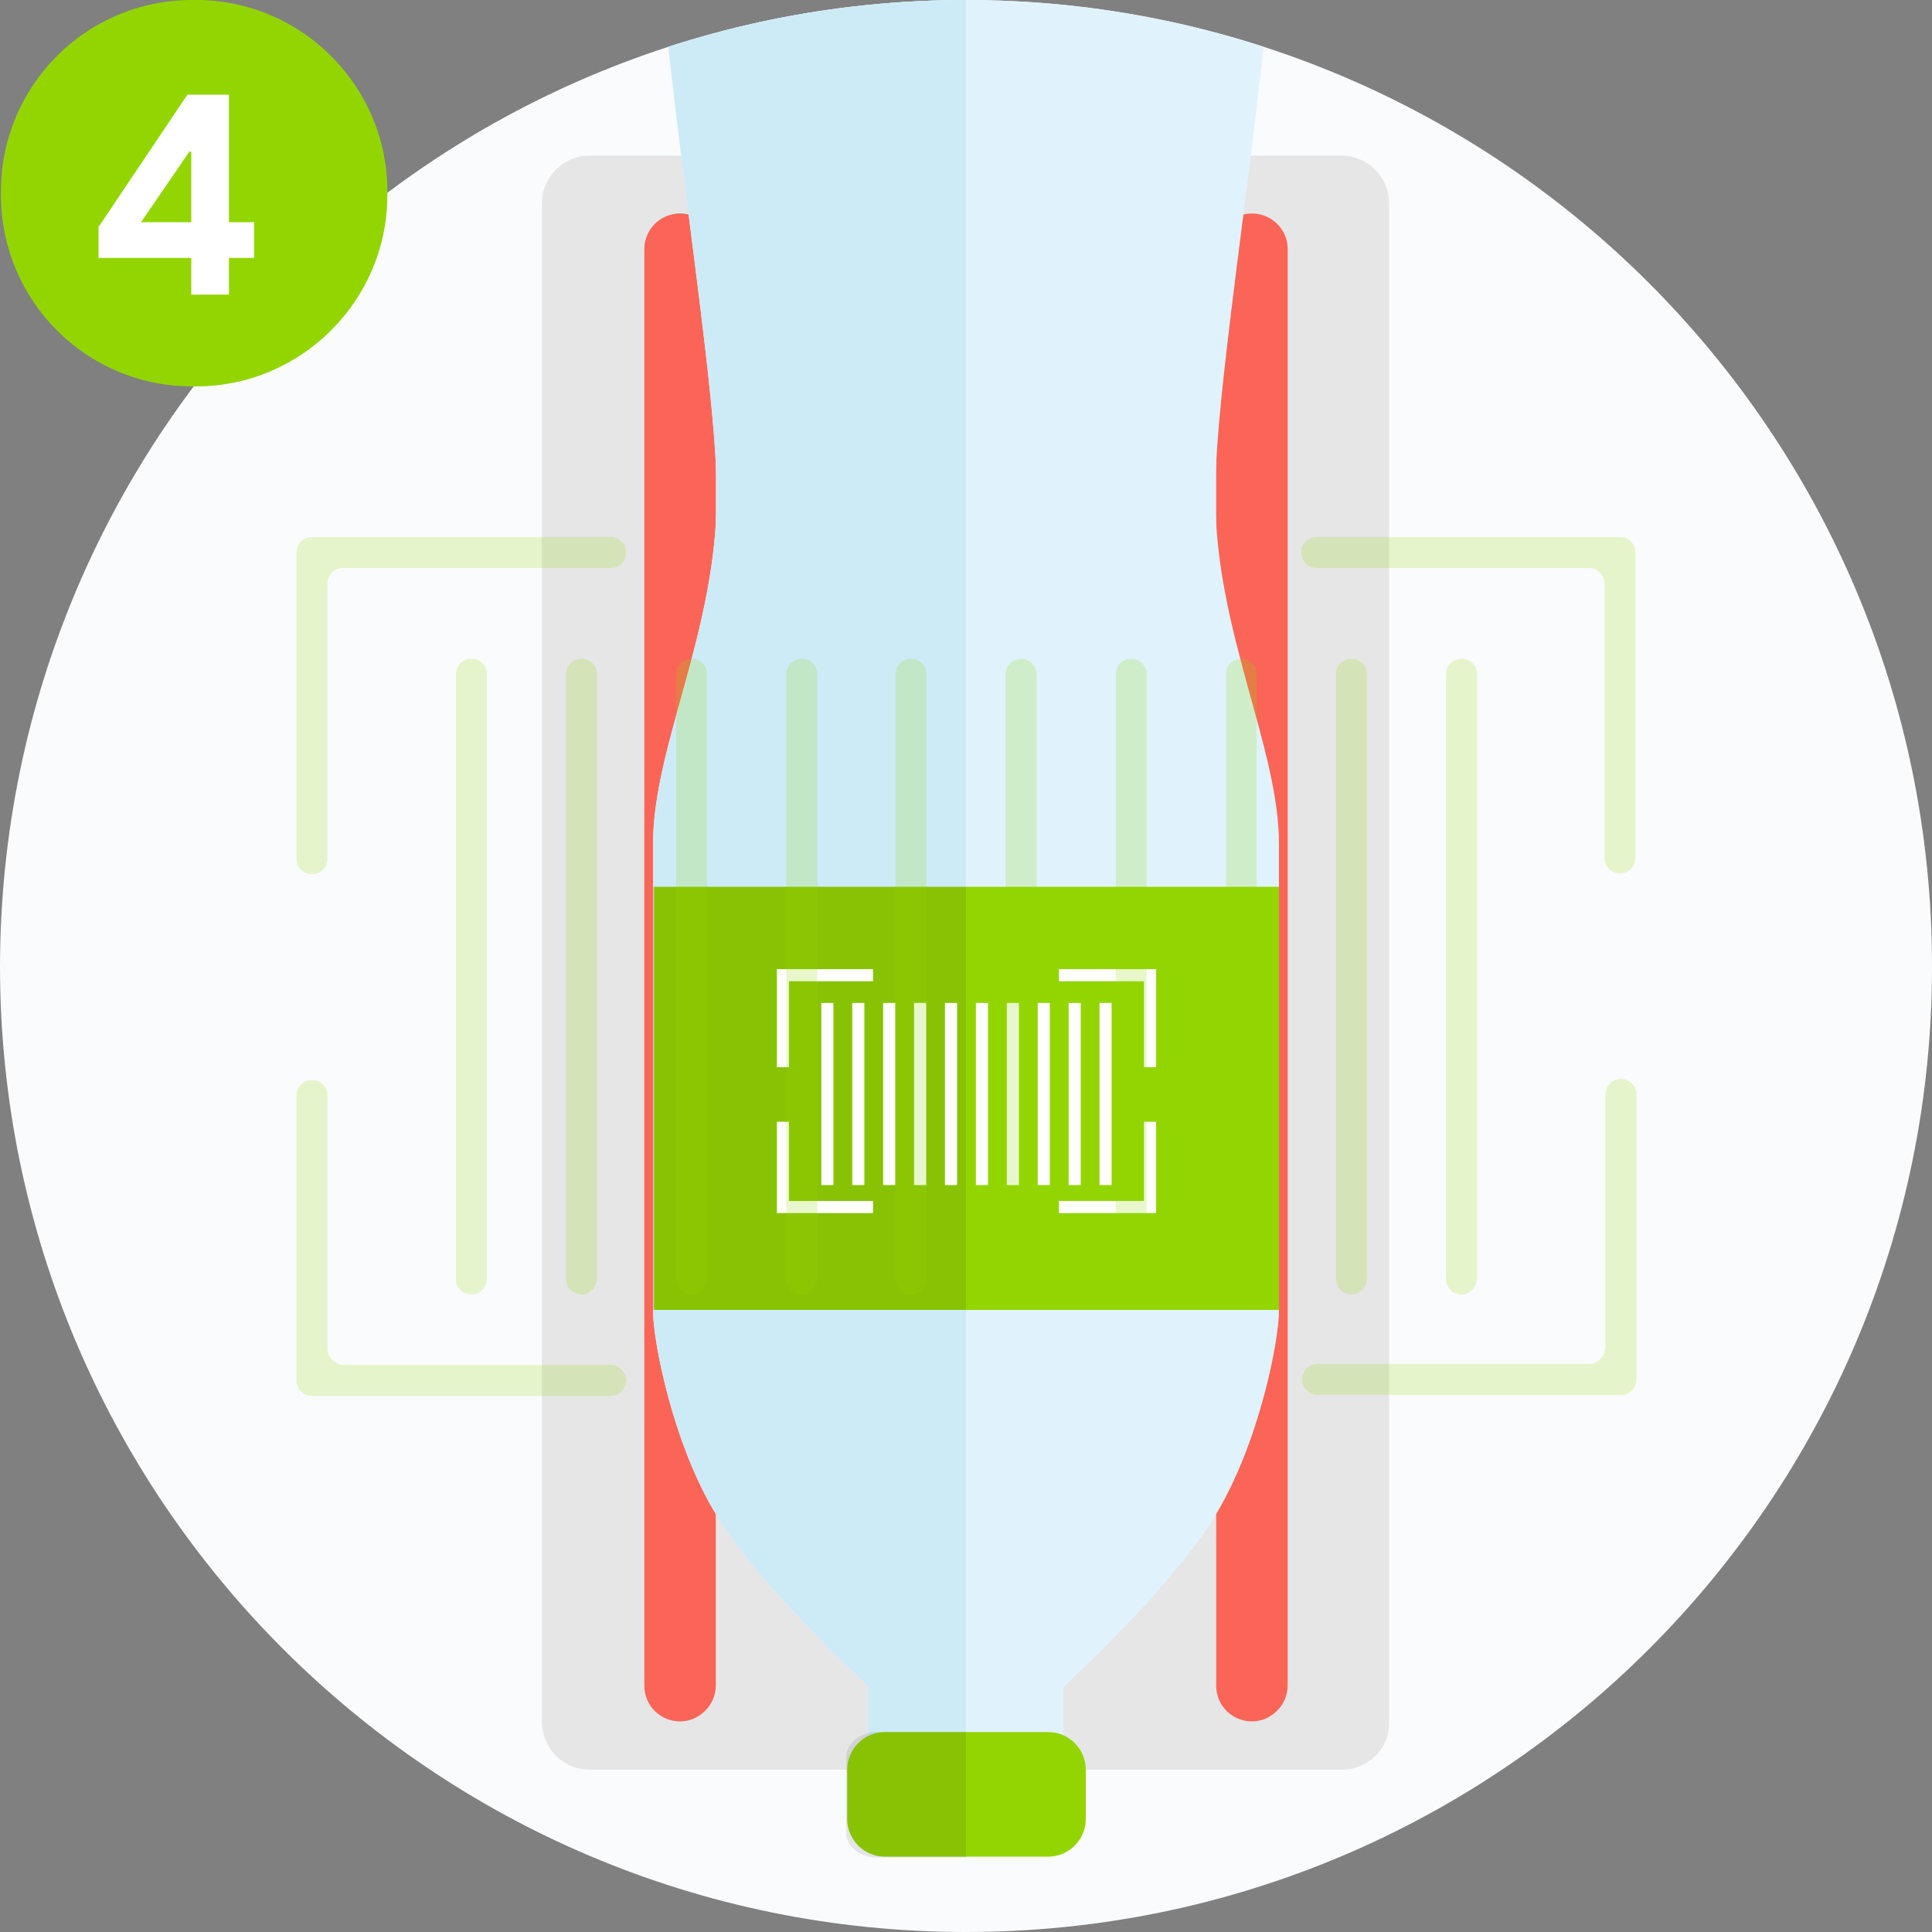<?xml version="1.0" encoding="utf-8"?>
<!-- Generator: Adobe Illustrator 23.0.3, SVG Export Plug-In . SVG Version: 6.00 Build 0)  -->
<svg version="1.1" xmlns="http://www.w3.org/2000/svg" xmlns:xlink="http://www.w3.org/1999/xlink" x="0px" y="0px"
	 viewBox="0 0 200 200" style="enable-background:new 0 0 200 200;" xml:space="preserve">
<rect x="0" y="0" width="200" height="200" fill="#808080" stroke="none"/>
<style type="text/css">
	.st0{fill:#FFFFFF;stroke:#231F20;stroke-width:1.116;stroke-miterlimit:10;}
	.st1{opacity:0.1;fill-rule:evenodd;clip-rule:evenodd;fill:#93D500;}
	.st2{fill-rule:evenodd;clip-rule:evenodd;fill:#93D500;}
	.st3{fill:#93D500;}
	.st4{fill-rule:evenodd;clip-rule:evenodd;fill:#93D500;stroke:#FFFFFF;stroke-width:3.128;stroke-miterlimit:22.926;}
	.st5{fill-rule:evenodd;clip-rule:evenodd;fill:#9E9E9F;stroke:#FFFFFF;stroke-width:3.128;stroke-miterlimit:22.926;}
	.st6{fill-rule:evenodd;clip-rule:evenodd;fill:#FFFFFF;}
	.st7{fill-rule:evenodd;clip-rule:evenodd;fill:#717171;}
	.st8{fill:#FFFFFF;}
	.st9{fill-rule:evenodd;clip-rule:evenodd;fill:#FAFBFC;}
	.st10{fill:#35CC62;}
	.st11{fill:#3FB401;}
	.st12{fill:#0ECCCC;}
	.st13{fill:#FEB54E;}
	.st14{fill:#FB6557;}
	.st15{fill:#333333;}
	.st16{fill:#666666;}
	.st17{fill:#999999;}
	.st18{fill:#262626;}
	.st19{fill:#E6E6E6;}
	.st20{fill:#FAFAFA;}
	.st21{fill:#FAFBFC;}
	.st22{fill-rule:evenodd;clip-rule:evenodd;fill:#E6E6E6;}
	.st23{fill-rule:evenodd;clip-rule:evenodd;fill:#FB6557;}
	.st24{fill:#E0F3FC;}
	.st25{fill:#CDEBF7;}
	.st26{opacity:0.1;fill:#231F20;}
	.st27{fill:#231F20;stroke:#231F20;stroke-width:0.3;stroke-miterlimit:10;}
	.st28{fill-rule:evenodd;clip-rule:evenodd;fill:#93D500;stroke:#FFFFFF;stroke-width:1.847;stroke-miterlimit:22.926;}
	.st29{fill-rule:evenodd;clip-rule:evenodd;fill:#9E9E9F;stroke:#FFFFFF;stroke-width:1.847;stroke-miterlimit:22.926;}
	.st30{fill:#2F4D7C;}
	.st31{fill:#EAE8DF;}
	.st32{clip-path:url(#SVGID_2_);fill:#F9CD98;}
	.st33{fill-rule:evenodd;clip-rule:evenodd;fill:#93D500;stroke:#FFFFFF;stroke-width:2.502;stroke-miterlimit:22.926;}
	.st34{fill-rule:evenodd;clip-rule:evenodd;fill:#9E9E9F;stroke:#FFFFFF;stroke-width:2.502;stroke-miterlimit:22.926;}
	.st35{clip-path:url(#SVGID_4_);fill:#F9CD98;}
	.st36{clip-path:url(#SVGID_6_);fill:#F9CD98;}
	.st37{clip-path:url(#SVGID_8_);fill:#F9CD98;}
	.st38{clip-path:url(#SVGID_10_);fill:#F9CD98;}
	.st39{clip-path:url(#SVGID_12_);fill:#F9CD98;}
	.st40{clip-path:url(#SVGID_14_);fill:#F9CD98;}
	.st41{clip-path:url(#SVGID_16_);}
	.st42{fill:#FFFFFF;stroke:#FFFFFF;stroke-width:0.353;stroke-miterlimit:10;}
	.st43{opacity:0.2;}
</style>
<g id="Layer_1">
</g>
<g id="Layer_2">
	<path class="st9" d="M100,200L100,200c-55.2,0-100-44.8-100-100V100C0.1,44.8,44.8,0,100,0l0,0c55.2,0,100,44.8,100,100v0.1
		C200,155.2,155.2,200,100,200z"/>
	<g>
		<defs>
			<path id="SVGID_7_" d="M-93.4,320.6L-93.4,320.6c-55.2,0-100-44.8-100-100v-0.1c0-55.2,44.8-100,100-100h0
				c55.2,0,100,44.8,100,100v0.1C6.6,275.9-38.2,320.6-93.4,320.6z"/>
		</defs>
		<clipPath id="SVGID_2_">
			<use xlink:href="#SVGID_7_"  style="overflow:visible;"/>
		</clipPath>
	</g>
	<g>
		<path class="st2" d="M20.3,40h-0.4C8.9,40,0.1,31.1,0.1,20.2v-0.4C0.1,8.9,8.9,0,19.9,0l0.4,0c10.9,0,19.8,8.9,19.8,19.8v0.4
			C40.1,31.1,31.2,40,20.3,40z"/>
		<g>
			<path class="st8" d="M19.8,30.5v-3.8h-9.6v-3.2l9.2-13.7h4.3V23h2.6v3.7h-2.6v3.8H19.8z M19.8,15.7h-0.2L14.6,23h5.2V15.7z"/>
		</g>
	</g>
	<g>
		<defs>
			<path id="SVGID_15_" d="M100,200L100,200C44.8,200,0,155.2,0,100V100C0,44.8,44.8,0,100,0l0,0c55.2,0,100,44.8,100,100v0.1
				C200,155.2,155.2,200,100,200z"/>
		</defs>
		<clipPath id="SVGID_4_">
			<use xlink:href="#SVGID_15_"  style="overflow:visible;"/>
		</clipPath>
		<g style="clip-path:url(#SVGID_4_);">
			<g>
				<path class="st22" d="M138.9,183.2H61.1c-2.8,0-5-2.2-5-5V21.1c0-2.8,2.2-5,5-5h77.7c2.8,0,5,2.2,5,5v157.1
					C143.9,181,141.6,183.2,138.9,183.2z"/>
				<g>
					<path class="st23" d="M70.4,178.2L70.4,178.2c-2,0-3.7-1.6-3.7-3.7V25.8c0-2,1.6-3.7,3.7-3.7h0c2,0,3.7,1.6,3.7,3.7v148.7
						C74.1,176.5,72.4,178.2,70.4,178.2z"/>
					<path class="st23" d="M129.6,178.2L129.6,178.2c-2,0-3.7-1.6-3.7-3.7V25.8c0-2,1.6-3.7,3.7-3.7l0,0c2,0,3.7,1.6,3.7,3.7v148.7
						C133.3,176.5,131.6,178.2,129.6,178.2z"/>
				</g>
			</g>
			<g>
				<path id="XMLID_6_" class="st24" d="M100-45.9c0,0-23.3,0-25.3,0c-2,0-6.6,3.5-7.1,24.8C67.1,0.1,74.2,37,74.2,51.2
					s-6.6,26-6.6,36.2c0,3.5,0,45.3,0,48.3c0,3,2,13.7,6.6,21.2s15.7,17.7,15.7,17.7v5.1H100h10.1v-5.1c0,0,11.1-10.1,15.7-17.7
					c4.6-7.6,6.6-18.2,6.6-21.2c0-3,0-44.8,0-48.3c0-10.1-6.6-22-6.6-36.2s7.1-51.1,6.6-72.3c-0.5-21.2-5.1-24.8-7.1-24.8
					C123.3-45.9,100-45.9,100-45.9z"/>
				<path id="XMLID_5_" class="st25" d="M100-45.9c0,0-23.3,0-25.3,0c-2,0-6.6,3.5-7.1,24.8C67.1,0.1,74.2,37,74.2,51.2
					s-6.6,26-6.6,36.2c0,3.5,0,45.3,0,48.3c0,3,2,13.7,6.6,21.2s15.7,17.7,15.7,17.7v5.1H100V-45.9z"/>
				<path id="XMLID_4_" class="st3" d="M91.6,179.3h16.9c2.2,0,3.9,1.8,3.9,3.9v5.1c0,2.2-1.8,3.9-3.9,3.9H91.6
					c-2.2,0-3.9-1.8-3.9-3.9v-5.1C87.7,181.1,89.4,179.3,91.6,179.3z"/>
				<path id="XMLID_3_" class="st26" d="M100,179.3h-9.2c-1.8,0-3.2,1.2-3.2,2.6v7.8c0,1.4,1.4,2.6,3.2,2.6h9.2V179.3z"/>
				<rect id="XMLID_2_" x="67.7" y="91.8" class="st3" width="64.7" height="43.8"/>
				<rect id="XMLID_1_" x="67.6" y="91.8" class="st26" width="32.4" height="43.8"/>
				<g>
					<polygon class="st42" points="81.5,101.4 90.2,101.4 90.2,100.5 80.6,100.5 80.6,110.3 81.5,110.3 					"/>
					<polygon class="st42" points="81.5,124.5 81.5,116.3 80.6,116.3 80.6,125.4 90.2,125.4 90.2,124.5 					"/>
					<polygon class="st42" points="118.6,124.5 109.8,124.5 109.8,125.4 119.5,125.4 119.5,116.3 118.6,116.3 					"/>
					<polygon class="st42" points="118.6,101.4 118.6,110.3 119.5,110.3 119.5,100.5 109.8,100.5 109.8,101.4 					"/>
					<rect x="85.2" y="104" class="st42" width="0.9" height="18.5"/>
					<rect x="88.4" y="104" class="st42" width="0.9" height="18.5"/>
					<rect x="91.6" y="104" class="st42" width="0.9" height="18.5"/>
					<rect x="94.8" y="104" class="st42" width="0.9" height="18.5"/>
					<rect x="98" y="104" class="st42" width="0.9" height="18.5"/>
					<rect x="101.2" y="104" class="st42" width="0.9" height="18.5"/>
					<rect x="104.4" y="104" class="st42" width="0.9" height="18.5"/>
					<rect x="107.6" y="104" class="st42" width="0.9" height="18.5"/>
					<rect x="110.8" y="104" class="st42" width="0.9" height="18.5"/>
					<rect x="114" y="104" class="st42" width="0.9" height="18.5"/>
				</g>
			</g>
		</g>
	</g>
	<g class="st43">
		<path class="st3" d="M35.5,58.8h27.7c0.9,0,1.6-0.7,1.6-1.6v0c0-0.9-0.7-1.6-1.6-1.6H32.3c-0.9,0-1.6,0.7-1.6,1.6v31.7
			c0,0.9,0.7,1.6,1.6,1.6h0c0.9,0,1.6-0.7,1.6-1.6V60.4C33.9,59.5,34.6,58.8,35.5,58.8z"/>
		<path class="st3" d="M33.9,139.6v-26.2c0-0.9-0.7-1.6-1.6-1.6h0c-0.9,0-1.6,0.7-1.6,1.6v29.5c0,0.9,0.7,1.6,1.6,1.6h30.9
			c0.9,0,1.6-0.7,1.6-1.6l0,0c0-0.9-0.7-1.6-1.6-1.6H35.5C34.6,141.2,33.9,140.5,33.9,139.6z"/>
		<path class="st3" d="M164.5,141.2h-28.1c-0.9,0-1.6,0.7-1.6,1.6l0,0c0,0.9,0.7,1.6,1.6,1.6h31.4c0.9,0,1.6-0.7,1.6-1.6v-29.5
			c0-0.9-0.7-1.6-1.6-1.6h0c-0.9,0-1.6,0.7-1.6,1.6v26.2C166.1,140.5,165.4,141.2,164.5,141.2z"/>
		<path class="st3" d="M166.1,60.4v28.4c0,0.9,0.7,1.6,1.6,1.6h0c0.9,0,1.6-0.7,1.6-1.6V57.2c0-0.9-0.7-1.6-1.6-1.6h-31.4
			c-0.9,0-1.6,0.7-1.6,1.6v0c0,0.9,0.7,1.6,1.6,1.6h28.1C165.4,58.8,166.1,59.5,166.1,60.4z"/>
		<path class="st3" d="M48.8,134L48.8,134c-0.9,0-1.6-0.7-1.6-1.6V69.8c0-0.9,0.7-1.6,1.6-1.6h0c0.9,0,1.6,0.7,1.6,1.6v62.5
			C50.4,133.2,49.7,134,48.8,134z"/>
		<path class="st3" d="M60.2,134L60.2,134c-0.9,0-1.6-0.7-1.6-1.6V69.8c0-0.9,0.7-1.6,1.6-1.6l0,0c0.9,0,1.6,0.7,1.6,1.6v62.5
			C61.8,133.2,61.1,134,60.2,134z"/>
		<path class="st3" d="M71.6,134L71.6,134c-0.9,0-1.6-0.7-1.6-1.6V69.8c0-0.9,0.7-1.6,1.6-1.6l0,0c0.9,0,1.6,0.7,1.6,1.6v62.5
			C73.2,133.2,72.5,134,71.6,134z"/>
		<path class="st3" d="M83,134L83,134c-0.9,0-1.6-0.7-1.6-1.6V69.8c0-0.9,0.7-1.6,1.6-1.6l0,0c0.9,0,1.6,0.7,1.6,1.6v62.5
			C84.6,133.2,83.8,134,83,134z"/>
		<path class="st3" d="M94.3,134L94.3,134c-0.9,0-1.6-0.7-1.6-1.6V69.8c0-0.9,0.7-1.6,1.6-1.6h0c0.9,0,1.6,0.7,1.6,1.6v62.5
			C96,133.2,95.2,134,94.3,134z"/>
		<path class="st3" d="M105.7,134L105.7,134c-0.9,0-1.6-0.7-1.6-1.6V69.8c0-0.9,0.7-1.6,1.6-1.6h0c0.9,0,1.6,0.7,1.6,1.6v62.5
			C107.3,133.2,106.6,134,105.7,134z"/>
		<path class="st3" d="M117.1,134L117.1,134c-0.9,0-1.6-0.7-1.6-1.6V69.8c0-0.9,0.7-1.6,1.6-1.6l0,0c0.9,0,1.6,0.7,1.6,1.6v62.5
			C118.7,133.2,118,134,117.1,134z"/>
		<path class="st3" d="M128.5,134L128.5,134c-0.9,0-1.6-0.7-1.6-1.6V69.8c0-0.9,0.7-1.6,1.6-1.6h0c0.9,0,1.6,0.7,1.6,1.6v62.5
			C130.1,133.2,129.4,134,128.5,134z"/>
		<path class="st3" d="M139.9,134L139.9,134c-0.9,0-1.6-0.7-1.6-1.6V69.8c0-0.9,0.7-1.6,1.6-1.6l0,0c0.9,0,1.6,0.7,1.6,1.6v62.5
			C141.5,133.2,140.8,134,139.9,134z"/>
		<path class="st3" d="M151.3,134L151.3,134c-0.9,0-1.6-0.7-1.6-1.6V69.8c0-0.9,0.7-1.6,1.6-1.6h0c0.9,0,1.6,0.7,1.6,1.6v62.5
			C152.9,133.2,152.2,134,151.3,134z"/>
	</g>
</g>
</svg>

